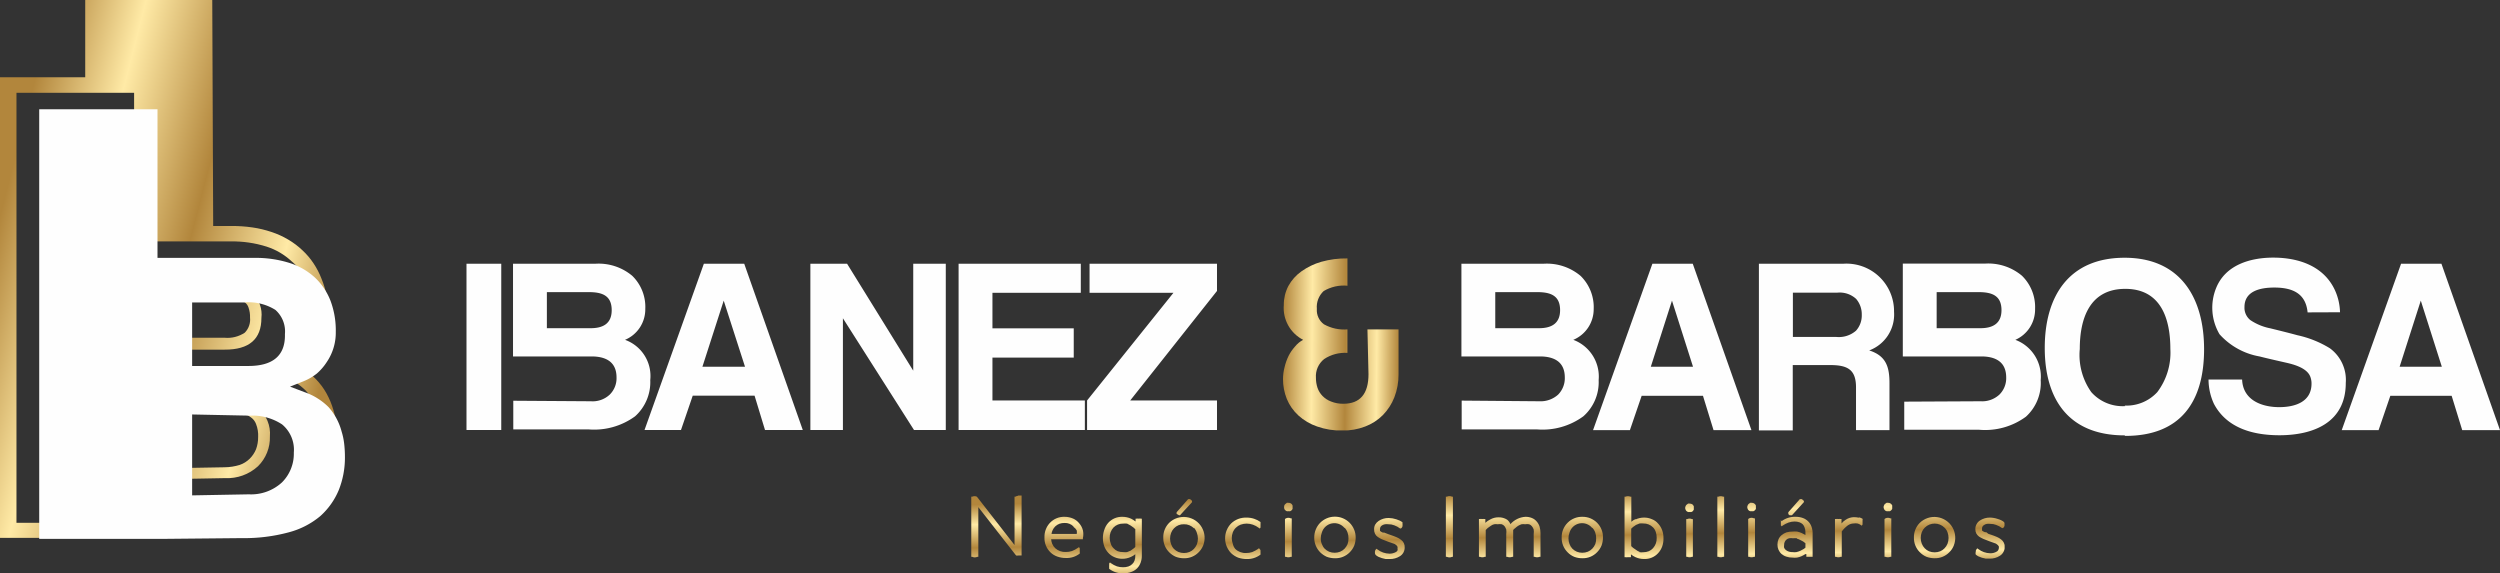 <svg xmlns="http://www.w3.org/2000/svg" xmlns:xlink="http://www.w3.org/1999/xlink" viewBox="0 0 191.27 43.86"><rect x="0" y="0" width="191.27" height="43.86" fill="#333333" stroke="none"/><defs><clipPath id="clip-path"><path id="SVGID" d="M13.76,25.84l3.42,0a2.39,2.39,0,0,0,1.55-.39,1.43,1.43,0,0,0,.4-1.15,2.13,2.13,0,0,0-.12-.78.78.78,0,0,0-.27-.38,1.66,1.66,0,0,0-.61-.27,5.81,5.81,0,0,0-1.21-.11l-3.16,0Zm-3,15.31H0V5.91H6.52V0h9.72l.07,17.29h1.35a10.88,10.88,0,0,1,1.65.11,8,8,0,0,1,1.46.35,6.23,6.23,0,0,1,1.28.58,5.87,5.87,0,0,1,1.09.82,5.49,5.49,0,0,1,.85,1,6,6,0,0,1,.61,1.18A7.13,7.13,0,0,1,25,22.66a8.75,8.75,0,0,1,.12,1.47,5.37,5.37,0,0,1-.23,1.57,5.07,5.07,0,0,1-.67,1.41,7,7,0,0,1-.48.6,4.3,4.3,0,0,1-.54.51l0,0c.13.08.25.17.37.26a4.6,4.6,0,0,1,.62.55,5.12,5.12,0,0,1,.78,1.05,6.11,6.11,0,0,1,.54,1.3c.05.16.09.34.13.52a4.85,4.85,0,0,1,.09.57q0,.3.06.6c0,.21,0,.42,0,.62a9.13,9.13,0,0,1-.14,1.59,7.51,7.51,0,0,1-.43,1.44A7,7,0,0,1,24.46,38a6.91,6.91,0,0,1-1,1.09,6.31,6.31,0,0,1-1.3.88,8,8,0,0,1-1.58.62,11.7,11.7,0,0,1-1.8.36,16.89,16.89,0,0,1-2.08.12Zm6.45-14.4-4.31,0V21.88l4.05,0a3.88,3.88,0,0,1,2.37.57A2.22,2.22,0,0,1,20,24.33C20,25.94,19.07,26.76,17.18,26.75Zm-6.95-8.28h0Zm0,0V7.1h-9V40h9.29l6.21-.06a13.4,13.4,0,0,0,3.57-.44,6.15,6.15,0,0,0,2.42-1.24,5.39,5.39,0,0,0,1.42-1.95,6.51,6.51,0,0,0,.48-2.57,8.61,8.61,0,0,0-.07-1.07,6,6,0,0,0-.18-.9,4.61,4.61,0,0,0-1-1.88,4.87,4.87,0,0,0-1.81-1.13l-1.11-.42,1.1-.44a3.75,3.75,0,0,0,1-.57,4,4,0,0,0,.78-.86,4,4,0,0,0,.69-2.31,6.69,6.69,0,0,0-.39-2.37A4.88,4.88,0,0,0,22.32,20a5.09,5.09,0,0,0-1.92-1.13,8.65,8.65,0,0,0-2.74-.4H10.23m2.64,12,4.42.09a4.09,4.09,0,0,1,2.47.67,2.55,2.55,0,0,1,.89,2.16,3.07,3.07,0,0,1-.91,2.28,3.47,3.47,0,0,1-2.52.91l-4.33.08S12.91,30.46,12.87,30.46Zm4.41,1-3.54-.09c0,.31,0,.64,0,1,0,1.09,0,.72,0,2.21v1.22l3.44-.06a4,4,0,0,0,1.16-.18,2,2,0,0,0,.76-.47,2.18,2.18,0,0,0,.49-.73,2.66,2.66,0,0,0,.16-.93,2.39,2.39,0,0,0-.16-1h0a1.07,1.07,0,0,0-.38-.5,2.14,2.14,0,0,0-.76-.36A4.8,4.8,0,0,0,17.28,31.43Z" style="fill:none"/></clipPath><linearGradient id="Gradiente_sem_nome" x1="-0.18" y1="17.24" x2="25.93" y2="23.92" gradientUnits="userSpaceOnUse"><stop offset="0" stop-color="#b2863c"/><stop offset="0.25" stop-color="#ffeaa6"/><stop offset="0.54" stop-color="#b2863c"/><stop offset="0.81" stop-color="#ffeaa6"/><stop offset="1" stop-color="#b2863c"/></linearGradient><clipPath id="clip-path-2"><path id="SVGID-2" data-name="SVGID" d="M152.12,40.84l.21.07c.17.06.32.11.45.17a1.35,1.35,0,0,1,.32.19.68.68,0,0,1,.28.58.8.8,0,0,1-.1.38.75.75,0,0,1-.27.29,1.38,1.38,0,0,1-.79.22l-.29,0-.3-.07-.26-.1a1.1,1.1,0,0,1-.21-.14h0a.31.31,0,0,1,0-.21.27.27,0,0,1,.06-.2l.06-.07.08.06a1.53,1.53,0,0,0,.91.32.9.9,0,0,0,.48-.12.26.26,0,0,0,.13-.12.35.35,0,0,0,.05-.18.36.36,0,0,0,0-.1.61.61,0,0,0-.07-.1.39.39,0,0,0-.1-.08.24.24,0,0,0-.11-.06l-.45-.16-.46-.18a2.45,2.45,0,0,1-.33-.18.79.79,0,0,1-.21-.24.72.72,0,0,1-.07-.33.75.75,0,0,1,.09-.37.74.74,0,0,1,.25-.28,1.35,1.35,0,0,1,.78-.23,1.91,1.91,0,0,1,.58.1,1.69,1.69,0,0,1,.27.1,1.07,1.07,0,0,1,.21.13v0a.16.16,0,0,1,.05.09s0,.07,0,.11,0,.08,0,.11a.31.31,0,0,1-.05.1l-.07.06-.07,0a1.64,1.64,0,0,0-.45-.24,1.19,1.19,0,0,0-.45-.08,1,1,0,0,0-.25,0,.49.49,0,0,0-.21.08.31.31,0,0,0-.17.29.22.22,0,0,0,0,.08.14.14,0,0,0,0,.06s0,0,0,0l.1.07.13.06.1,0Zm-3.35-.47a1.07,1.07,0,0,0-1.51,0,1,1,0,0,0-.23.35,1.23,1.23,0,0,0-.08.44,1.18,1.18,0,0,0,.08.43,1.05,1.05,0,0,0,.23.36,1,1,0,0,0,.33.23,1.16,1.16,0,0,0,.42.08,1.18,1.18,0,0,0,.43-.08.94.94,0,0,0,.33-.23,1.06,1.06,0,0,0,.23-.35,1.27,1.27,0,0,0,.08-.44,1.23,1.23,0,0,0-.08-.44A.89.89,0,0,0,148.77,40.37ZM146.88,40a1.6,1.6,0,0,1,2.6,1.74,1.43,1.43,0,0,1-.34.51,1.51,1.51,0,0,1-1.13.46,1.8,1.8,0,0,1-.62-.11,1.6,1.6,0,0,1-.51-.35,1.53,1.53,0,0,1-.45-1.12A1.55,1.55,0,0,1,146.88,40Zm-2.63-.34a.42.42,0,0,1,.38,0l.07,0V42.6l-.07,0a.5.5,0,0,1-.38,0l-.07,0V39.71Zm.08-1.19a.27.27,0,0,1,.13,0,.32.32,0,0,1,.23.09.38.38,0,0,1,.08.11.59.59,0,0,1,0,.13.51.51,0,0,1,0,.13.28.28,0,0,1-.08.11.23.23,0,0,1-.1.07.31.31,0,0,1-.13,0,.28.28,0,0,1-.13,0,.24.24,0,0,1-.12-.07.26.26,0,0,1-.07-.11.3.3,0,0,1,0-.26.26.26,0,0,1,.07-.11Zm-2.11,1.11a.86.86,0,0,1,.28.11h0v0a.15.15,0,0,1,0,.1.41.41,0,0,1,0,.12.37.37,0,0,1,0,.11.29.29,0,0,1,0,.11l-.06.09-.09-.06a.66.66,0,0,0-.24-.11,1,1,0,0,0-.3,0,.8.8,0,0,0-.44.15,2.21,2.21,0,0,0-.46.46V42.6l-.07,0a.5.5,0,0,1-.38,0l-.07,0V39.71l.07,0a.39.39,0,0,1,.18,0,.57.57,0,0,1,.18,0l.07,0v.34a1.28,1.28,0,0,1,.33-.29,1.15,1.15,0,0,1,.61-.19A1.67,1.67,0,0,1,142.22,39.61Zm-4.74,1.6a1.53,1.53,0,0,0-.3,0,1,1,0,0,0-.3,0,.53.53,0,0,0-.21.11.51.51,0,0,0-.17.4.54.54,0,0,0,0,.22.52.52,0,0,0,.13.17.78.78,0,0,0,.51.16,1,1,0,0,0,.3,0,1.76,1.76,0,0,0,.3-.1L138,42l.13-.1v-.34a1.39,1.39,0,0,0-.38-.24A1.21,1.21,0,0,0,137.48,41.21Zm-1.18-1.3a1.7,1.7,0,0,1,1.08-.34,1.59,1.59,0,0,1,.55.09,1.09,1.09,0,0,1,.67.68,1.53,1.53,0,0,1,.08.54V42.6l-.06,0-.18,0-.18,0-.06,0v-.21l-.07,0a2,2,0,0,1-.29.16,1.42,1.42,0,0,1-.35.11,1.37,1.37,0,0,1-.36,0,1.29,1.29,0,0,1-.45-.07,1,1,0,0,1-.37-.2.94.94,0,0,1-.32-.73,1,1,0,0,1,.08-.4.82.82,0,0,1,.24-.32,1.23,1.23,0,0,1,.37-.21,1.65,1.65,0,0,1,.46-.06,2.19,2.19,0,0,1,.36,0,1.93,1.93,0,0,1,.34.11l.29.15,0,0v-.21a.91.91,0,0,0-.06-.35.61.61,0,0,0-.15-.26.7.7,0,0,0-.25-.15,1.08,1.08,0,0,0-.38-.06,1.42,1.42,0,0,0-.45.08,1.92,1.92,0,0,0-.45.23l-.07.06-.07-.07a.23.23,0,0,1,0-.1s0-.07,0-.11,0-.08,0-.11a.3.3,0,0,1,0-.1Zm.52-.56a.25.25,0,0,1,0-.07l0-.06.88-1h.06a.16.16,0,0,1,.09,0,.21.21,0,0,1,.08.06l.08.07a.21.21,0,0,1,0,.1v0l-.91,1H137l-.08,0a.18.18,0,0,1-.07-.05Zm-3,.34a.42.42,0,0,1,.38,0l.07,0V42.6l-.07,0a.5.5,0,0,1-.38,0l-.07,0V39.71Zm.08-1.19a.27.27,0,0,1,.13,0,.32.32,0,0,1,.23.09.38.38,0,0,1,.08.11.59.59,0,0,1,0,.13.51.51,0,0,1,0,.13.28.28,0,0,1-.08.11.23.23,0,0,1-.1.07.31.31,0,0,1-.13,0,.28.28,0,0,1-.13,0,.24.24,0,0,1-.12-.07.26.26,0,0,1-.07-.11.3.3,0,0,1,0-.26.26.26,0,0,1,.07-.11ZM131.46,38a.5.5,0,0,1,.38,0l.07,0v4.6l-.07,0a.5.5,0,0,1-.38,0l-.07,0V38Zm-2.39,1.72a.45.45,0,0,1,.39,0l.06,0V42.6l-.06,0a.53.53,0,0,1-.39,0l-.06,0V39.71Zm.08-1.19a.27.27,0,0,1,.13,0,.36.36,0,0,1,.24.09l.07.11a.59.59,0,0,1,0,.13.51.51,0,0,1,0,.13.41.41,0,0,1-.07.11.34.34,0,0,1-.11.07.31.31,0,0,1-.13,0,.28.28,0,0,1-.13,0,.29.29,0,0,1-.12-.07.26.26,0,0,1-.07-.11.3.3,0,0,1,0-.26.26.26,0,0,1,.07-.11Zm-3.71,3.72a1.35,1.35,0,0,0,.29,0,1.08,1.08,0,0,0,.42-.08.9.9,0,0,0,.32-.23,1.11,1.11,0,0,0,.28-.79,1.29,1.29,0,0,0-.07-.45.84.84,0,0,0-.21-.35,1,1,0,0,0-.74-.3,1.36,1.36,0,0,0-.29,0,2.18,2.18,0,0,0-.27.11l-.23.16-.14.13v1.33a.86.86,0,0,0,.14.13,1.88,1.88,0,0,0,.23.16A.9.9,0,0,0,125.44,42.22Zm-.3-2.51a1.5,1.5,0,0,1,.64-.14,1.46,1.46,0,0,1,.6.12,1.17,1.17,0,0,1,.48.34,1.49,1.49,0,0,1,.31.51,1.75,1.75,0,0,1,.1.62,1.79,1.79,0,0,1-.1.62,1.49,1.49,0,0,1-.31.51,1.38,1.38,0,0,1-1.08.45,1.55,1.55,0,0,1-.65-.14,1.46,1.46,0,0,1-.35-.22v.22l-.06,0-.18,0a.48.48,0,0,1-.18,0l-.07,0V38l.07,0a.5.5,0,0,1,.38,0l.07,0v1.92A1.2,1.2,0,0,1,125.14,39.71Zm-3.32.66a1,1,0,0,0-1.74.35,1.23,1.23,0,0,0-.08.44,1.18,1.18,0,0,0,.08.43,1,1,0,0,0,.22.36,1.08,1.08,0,0,0,.34.23,1.12,1.12,0,0,0,.42.08,1.16,1.16,0,0,0,.42-.08,1,1,0,0,0,.34-.23,1.24,1.24,0,0,0,.23-.35,1.27,1.27,0,0,0,.07-.44,1.23,1.23,0,0,0-.07-.44A1,1,0,0,0,121.82,40.37ZM119.93,40a1.53,1.53,0,0,1,1.13-.46,1.55,1.55,0,0,1,1.58,1.59,1.74,1.74,0,0,1-.11.61,1.57,1.57,0,0,1-.34.51,1.51,1.51,0,0,1-1.13.46,1.71,1.71,0,0,1-.62-.11,1.5,1.5,0,0,1-.51-.35,1.53,1.53,0,0,1-.45-1.12A1.55,1.55,0,0,1,119.93,40Zm-4.36.09a1.66,1.66,0,0,1,1.14-.55,1.26,1.26,0,0,1,.49.09.91.91,0,0,1,.37.27,1.07,1.07,0,0,1,.22.39,1.87,1.87,0,0,1,.07.49V42.6l-.07,0a.5.5,0,0,1-.38,0l-.07,0V40.86a1.25,1.25,0,0,0,0-.35.77.77,0,0,0-.14-.25.47.47,0,0,0-.21-.15.91.91,0,0,0-.31,0,.84.84,0,0,0-.27,0,1.51,1.51,0,0,0-.26.12,1.54,1.54,0,0,0-.23.18.67.67,0,0,0-.15.14V42.6l-.07,0a.53.53,0,0,1-.39,0l-.07,0V40.86a1.25,1.25,0,0,0,0-.35,1,1,0,0,0-.13-.25.51.51,0,0,0-.21-.15,1,1,0,0,0-.32,0,.75.75,0,0,0-.26,0,.68.68,0,0,0-.26.12,2.49,2.49,0,0,0-.24.17,1.06,1.06,0,0,0-.15.15V42.6l-.07,0a.5.5,0,0,1-.38,0l-.07,0V39.71l.07,0a.33.33,0,0,1,.17,0,.57.57,0,0,1,.18,0l.07,0V40a1.51,1.51,0,0,1,.38-.26,1.25,1.25,0,0,1,.62-.16,1.17,1.17,0,0,1,.67.18A.91.91,0,0,1,115.57,40.12ZM110.69,38a.49.49,0,0,1,.41,0l.06,0v4.6l-.06,0a.49.49,0,0,1-.41,0l-.07,0V38Zm-4.47,2.87.2.07c.17.06.32.11.45.17a1.35,1.35,0,0,1,.32.19.66.66,0,0,1,.28.58.79.79,0,0,1-.09.38.75.75,0,0,1-.27.29,1.41,1.41,0,0,1-.8.22l-.29,0-.29-.07-.27-.1a1.1,1.1,0,0,1-.21-.14h0a.31.31,0,0,1-.06-.21.27.27,0,0,1,.06-.2l.07-.07.07.06a1.56,1.56,0,0,0,.92.32,1,1,0,0,0,.48-.12.3.3,0,0,0,.13-.12.34.34,0,0,0,0-.18.18.18,0,0,0,0-.1.27.27,0,0,0-.06-.1l-.1-.08a.3.3,0,0,0-.11-.06l-.46-.16-.46-.18a1.82,1.82,0,0,1-.32-.18.59.59,0,0,1-.21-.24.72.72,0,0,1-.07-.33.75.75,0,0,1,.08-.37.86.86,0,0,1,.26-.28,1.35,1.35,0,0,1,.78-.23,2,2,0,0,1,.58.1l.26.1a1.07,1.07,0,0,1,.21.13l0,0a.15.15,0,0,1,0,.09.61.61,0,0,1,0,.22.19.19,0,0,1-.05.1l-.06.06-.08,0a1.47,1.47,0,0,0-.44-.24,1.19,1.19,0,0,0-.45-.08,1,1,0,0,0-.25,0,.58.58,0,0,0-.22.08.32.32,0,0,0-.17.29s0,0,0,.08l0,.06,0,0,.1.07.12.06.11,0Zm-3.35-.47a1,1,0,0,0-1.74.35,1.23,1.23,0,0,0-.08.44,1,1,0,0,0,.08.43,1,1,0,0,0,.22.36,1.08,1.08,0,0,0,.34.23,1.12,1.12,0,0,0,.42.08,1.16,1.16,0,0,0,.42-.08,1,1,0,0,0,.34-.23,1.24,1.24,0,0,0,.23-.35,1.27,1.27,0,0,0,.07-.44,1.23,1.23,0,0,0-.07-.44A1,1,0,0,0,102.87,40.37ZM101,40a1.59,1.59,0,0,1,2.72,1.13,1.74,1.74,0,0,1-.11.61,1.57,1.57,0,0,1-.34.51,1.52,1.52,0,0,1-1.13.46,1.81,1.81,0,0,1-.63-.11,1.72,1.72,0,0,1-.51-.35,1.57,1.57,0,0,1-.45-1.12A1.6,1.6,0,0,1,101,40Zm-2.62-.34a.42.42,0,0,1,.38,0l.07,0V42.6l-.07,0a.5.5,0,0,1-.38,0l-.07,0V39.71Zm.07-1.19a.3.3,0,0,1,.13,0,.32.32,0,0,1,.24.09.34.34,0,0,1,.07.11.31.31,0,0,1,0,.13.28.28,0,0,1,0,.13.3.3,0,0,1-.18.18.28.28,0,0,1-.13,0,.31.31,0,0,1-.13,0,.26.26,0,0,1-.11-.07.28.28,0,0,1-.08-.11.43.43,0,0,1,0-.26.28.28,0,0,1,.08-.11A.41.41,0,0,1,98.42,38.5ZM94.51,42a1.12,1.12,0,0,0,.82.31,1.49,1.49,0,0,0,.47-.07,2.46,2.46,0,0,0,.45-.24l.07-.06.06.07a.17.17,0,0,1,.06.1v.22a.23.23,0,0,1,0,.1v0a1.65,1.65,0,0,1-1.07.34,2,2,0,0,1-.65-.11,1.66,1.66,0,0,1-.53-.34,1.63,1.63,0,0,1,0-2.27,1.62,1.62,0,0,1,1.18-.45,1.76,1.76,0,0,1,.58.09,1.74,1.74,0,0,1,.49.25v0a.31.31,0,0,1,0,.1v.22a.31.31,0,0,1,0,.1l-.06.08-.08-.06a1.64,1.64,0,0,0-.45-.24,1.5,1.5,0,0,0-.47-.08,1.39,1.39,0,0,0-.46.08,1.05,1.05,0,0,0-.36.23,1,1,0,0,0-.24.36,1.25,1.25,0,0,0,0,.88A.92.92,0,0,0,94.51,42Zm-3.17-1.58a1,1,0,0,0-.76-.31,1,1,0,0,0-.76.31,1,1,0,0,0-.22.35,1.23,1.23,0,0,0-.08.44,1.18,1.18,0,0,0,.08.43,1,1,0,0,0,.22.36,1.08,1.08,0,0,0,.34.23,1.16,1.16,0,0,0,.42.08,1.08,1.08,0,0,0,.42-.08,1,1,0,0,0,.34-.23,1.24,1.24,0,0,0,.23-.35,1.27,1.27,0,0,0,.08-.44,1.23,1.23,0,0,0-.08-.44A1,1,0,0,0,91.34,40.37ZM89.45,40a1.6,1.6,0,0,1,2.6,1.74,1.57,1.57,0,0,1-.34.51,1.51,1.51,0,0,1-1.13.46,1.75,1.75,0,0,1-.62-.11,1.6,1.6,0,0,1-.51-.35A1.53,1.53,0,0,1,89,41.16,1.55,1.55,0,0,1,89.45,40Zm.57-.68a.25.25,0,0,1,0-.07l0-.06.88-1h.06a.16.16,0,0,1,.09,0l.08.06.07.07a.24.24,0,0,1,0,.1v0l-.92,1h0l-.08,0-.08-.05Zm-3.79.74a1.36,1.36,0,0,0-.29,0,1,1,0,0,0-.75.3,1.13,1.13,0,0,0-.29.79,1.23,1.23,0,0,0,.08.44.84.84,0,0,0,.21.35.9.9,0,0,0,.32.23,1.18,1.18,0,0,0,.43.07,1.36,1.36,0,0,0,.29,0l.27-.11.22-.16a.58.58,0,0,0,.14-.13V40.49l-.14-.13a2.29,2.29,0,0,0-.23-.16ZM84.79,40a1.4,1.4,0,0,1,1.08-.46,1.59,1.59,0,0,1,.66.14,1.86,1.86,0,0,1,.35.22v-.22l.06,0a.57.57,0,0,1,.18,0,.39.39,0,0,1,.18,0l.06,0V42.5a1.53,1.53,0,0,1-.09.54,1.25,1.25,0,0,1-.27.44,1.18,1.18,0,0,1-.45.28,1.55,1.55,0,0,1-.59.1,1.65,1.65,0,0,1-1.1-.34l0,0a.25.25,0,0,1,0-.09v-.22a.31.31,0,0,1,0-.1l.06-.08.08.06a2,2,0,0,0,.45.24,1.49,1.49,0,0,0,.47.07,1.27,1.27,0,0,0,.41-.06.79.79,0,0,0,.29-.18.64.64,0,0,0,.18-.27,1,1,0,0,0,.06-.36v-.13a1.36,1.36,0,0,1-.34.21,1.55,1.55,0,0,1-.65.14,1.46,1.46,0,0,1-.6-.12,1.32,1.32,0,0,1-.48-.34,1.49,1.49,0,0,1-.31-.51,1.91,1.91,0,0,1,0-1.22A1.49,1.49,0,0,1,84.79,40Zm-2.66.28a.9.9,0,0,0-.68-.27,1.18,1.18,0,0,0-.39.06,1,1,0,0,0-.32.2,1,1,0,0,0-.21.3.9.9,0,0,0-.08.28h1.93a.76.76,0,0,0,0-.27A.83.83,0,0,0,82.13,40.31ZM80.33,40a1.47,1.47,0,0,1,1.12-.46,1.62,1.62,0,0,1,.64.13,1.22,1.22,0,0,1,.48.37,1.3,1.3,0,0,1,.28.53,1.34,1.34,0,0,1,0,.6v.09H80.42a1.13,1.13,0,0,0,.08.34,1,1,0,0,0,.23.34,1.12,1.12,0,0,0,.81.29,1.49,1.49,0,0,0,.47-.07,2,2,0,0,0,.45-.24l.09-.06.06.08a.23.23,0,0,1,0,.1.34.34,0,0,1,0,.11.31.31,0,0,1,0,.1.19.19,0,0,1,0,.1l0,0a1.6,1.6,0,0,1-1.07.34,1.88,1.88,0,0,1-.65-.11,1.39,1.39,0,0,1-.53-.33,1.51,1.51,0,0,1-.45-1.14A1.55,1.55,0,0,1,80.33,40Zm-2.44-2.1a.48.48,0,0,1,.2,0l.07,0v4.6l-.07,0-.18,0a.51.51,0,0,1-.17,0h0l-2.89-3.7V42.6l-.07,0a.47.47,0,0,1-.4,0l-.07,0V38l.07,0a.43.43,0,0,1,.36,0h0l2.88,3.7V38l.07,0A.45.45,0,0,1,77.89,37.93Z" style="fill:none"/></clipPath><linearGradient id="Gradiente_sem_nome-2" x1="113.77" y1="37.84" x2="113.89" y2="43.96" xlink:href="#Gradiente_sem_nome"/><clipPath id="clip-path-3"><path id="SVGID-3" data-name="SVGID" d="M104.62,25.2H107v3.43a4.77,4.77,0,0,1-.32,1.77,4.09,4.09,0,0,1-.88,1.36,3.83,3.83,0,0,1-1.35.87,4.7,4.7,0,0,1-1.75.31,5.5,5.5,0,0,1-1.93-.31,4.13,4.13,0,0,1-1.43-.84,3.53,3.53,0,0,1-.89-1.27A4.07,4.07,0,0,1,98.16,29a3.67,3.67,0,0,1,.12-.91,4.08,4.08,0,0,1,.31-.87,3.31,3.31,0,0,1,.49-.71A2,2,0,0,1,99.7,26a2.74,2.74,0,0,1-1.48-2.66,3.09,3.09,0,0,1,.35-1.46,3.33,3.33,0,0,1,1-1.12,5,5,0,0,1,1.52-.73,7,7,0,0,1,2-.26v2.09a3,3,0,0,0-1.82.41,1.66,1.66,0,0,0-.52,1.36,1.34,1.34,0,0,0,.54,1.18,3.16,3.16,0,0,0,1.8.39V27a2.88,2.88,0,0,0-1.78.47,1.67,1.67,0,0,0-.63,1.44,2.37,2.37,0,0,0,.12.76,1.65,1.65,0,0,0,.38.62,1.8,1.8,0,0,0,.66.43,2.39,2.39,0,0,0,.94.17c1.28,0,1.92-.76,1.92-2.26Z" style="fill:none"/></clipPath><linearGradient id="Gradiente_sem_nome-3" x1="98.16" y1="26.32" x2="107.02" y2="26.4" xlink:href="#Gradiente_sem_nome"/></defs><g id="Camada_2" data-name="Camada 2"><g id="Camada_1-2" data-name="Camada 1"><g style="clip-path:url(#clip-path)"><rect width="25.75" height="41.15" style="fill:url(#Gradiente_sem_nome)"/></g><path d="M19,28,14.7,28V23.14l4,0a3.85,3.85,0,0,1,2.37.57,2.2,2.2,0,0,1,.73,1.85C21.84,27.2,20.89,28,19,28m-4.3,9.9s0-6.19,0-6.19l4.41.09a4.12,4.12,0,0,1,2.47.67,2.52,2.52,0,0,1,.9,2.16,3.1,3.1,0,0,1-.91,2.28,3.49,3.49,0,0,1-2.53.91ZM12.05,19.73V8.36H3V41.23H12.3l6.21-.06a13,13,0,0,0,3.57-.44,6.22,6.22,0,0,0,2.42-1.24,5.51,5.51,0,0,0,1.42-2A6.69,6.69,0,0,0,26.39,35a8.72,8.72,0,0,0-.06-1.07,4.94,4.94,0,0,0-.19-.9,4.54,4.54,0,0,0-1-1.88A4.83,4.83,0,0,0,23.29,30l-1.1-.42,1.1-.44a4,4,0,0,0,.95-.56A4.14,4.14,0,0,0,25,27.7a4,4,0,0,0,.69-2.31,6.47,6.47,0,0,0-.4-2.37,4.85,4.85,0,0,0-1.17-1.76,5.19,5.19,0,0,0-1.93-1.13,8.6,8.6,0,0,0-2.74-.4H12.05Z" style="fill:#fefefe;fill-rule:evenodd"/><path d="M188.38,32.91l-.81-2.63h-4.69l-.9,2.63h-2.82l4.54-12.73h3.09l4.48,12.73ZM185.21,23h0l-1.62,5.06h3.23Zm-8.66.9C176.41,22.45,175.4,22,174,22c-1,0-2.28.23-2.28,1.49a1.21,1.21,0,0,0,.45,1,4.16,4.16,0,0,0,1.53.63c.73.18,1.42.35,2.08.53a7.93,7.93,0,0,1,2.48,1,3,3,0,0,1,1.21,2.65c0,3-2.43,4-5.08,4-1.95,0-4-.51-5-2.39a4.48,4.48,0,0,1-.42-1.87h2.57c.06,1.56,1.48,2.11,2.84,2.11,1.19,0,2.47-.39,2.47-1.8a1.46,1.46,0,0,0-.09-.52c-.25-.68-1.26-.95-1.89-1.09-.79-.18-1.45-.33-2-.47a5.35,5.35,0,0,1-3.06-1.7,4,4,0,0,1-.26-3.53c.71-1.77,2.61-2.33,4.37-2.33,1.92,0,3.86.63,4.72,2.49a4.32,4.32,0,0,1,.39,1.69Zm-14,9.41c-4.21,0-6.11-2.68-6.11-6.69s1.89-6.9,6.11-6.9,6.08,3,6.08,7S166.85,33.35,162.6,33.35Zm0-2.28A3.2,3.2,0,0,0,165.05,30a5,5,0,0,0,1-3.3c0-2.33-.73-4.6-3.45-4.6s-3.48,2.26-3.48,4.6A4.91,4.91,0,0,0,160,30,3.2,3.2,0,0,0,162.6,31.07Zm-14.38-8.68v2.76h3.35c1.07,0,1.61-.46,1.61-1.38,0-1.14-.76-1.38-1.77-1.38Zm3.37,8.35a1.94,1.94,0,0,0,1.43-.51,1.76,1.76,0,0,0,.52-1.31c0-1.2-.82-1.61-1.91-1.61l-6,0v-7.1h6.26a4,4,0,0,1,2.86.93,3.35,3.35,0,0,1,1,2.54A2.53,2.53,0,0,1,154.19,26a3,3,0,0,1,1.94,3.08A3.48,3.48,0,0,1,155,31.88a5.28,5.28,0,0,1-3.58,1h-5.73V30.73ZM142,32.91V29.63c0-1.4-.7-1.7-2-1.7h-2.84v5h-2.59V20.18H141a3.64,3.64,0,0,1,3.91,3.68,2.93,2.93,0,0,1-1.9,2.95c1.28.41,1.55,1.24,1.55,2.5v3.6Zm-4.83-10.52v3.39h3.33A2,2,0,0,0,142,25.3a1.73,1.73,0,0,0,.44-1.21,1.8,1.8,0,0,0-.43-1.22,1.85,1.85,0,0,0-1.43-.48Zm-6.07,10.52-.81-2.63h-4.69l-.9,2.63h-2.82l4.54-12.73h3.09L134,32.91ZM127.92,23h0l-1.62,5.06h3.23Zm-13.52-.65v2.76h3.35c1.07,0,1.61-.46,1.61-1.38,0-1.14-.76-1.38-1.76-1.38Zm3.37,8.35a2,2,0,0,0,1.44-.51,1.79,1.79,0,0,0,.51-1.31c0-1.2-.82-1.61-1.91-1.61h-6V20.18h6.26a4,4,0,0,1,2.86.93,3.35,3.35,0,0,1,1,2.54A2.54,2.54,0,0,1,120.37,26a3,3,0,0,1,1.94,3.08,3.48,3.48,0,0,1-1.17,2.77,5.28,5.28,0,0,1-3.58,1h-5.73v-2.2Z" style="fill:#fefefe"/><g style="clip-path:url(#clip-path-2)"><rect x="74.28" y="37.91" width="79.09" height="5.94" style="fill:url(#Gradiente_sem_nome-2)"/></g><g style="clip-path:url(#clip-path-3)"><rect x="98.16" y="19.77" width="8.85" height="13.16" style="fill:url(#Gradiente_sem_nome-3)"/></g><path d="M83.17,32.9V30.64l6.61-8.24H83.36V20.18h9.75v2.08l-6.64,8.38h6.64V32.9Zm-9.83,0V20.18h9.35V22.4H75.93v2.72h6.22v2.24H75.93v3.28H83V32.9Zm-3.41,0-5.44-8.55V32.9H62V20.18h2.81l5.06,8.18V20.18h2.49V32.9Zm-11.4,0-.8-2.63H53l-.9,2.63H49.31l4.54-12.72h3.09L61.42,32.9ZM55.37,23h0l-1.63,5.06H57Zm-13.53-.65v2.76h3.35c1.08,0,1.61-.46,1.61-1.38,0-1.14-.76-1.38-1.76-1.38Zm3.37,8.35a1.91,1.91,0,0,0,1.44-.51,1.76,1.76,0,0,0,.52-1.31c0-1.2-.82-1.61-1.92-1.61h-6V20.18h6.27a4,4,0,0,1,2.85.92,3.32,3.32,0,0,1,1,2.54A2.53,2.53,0,0,1,47.82,26a2.94,2.94,0,0,1,1.93,3.08,3.51,3.51,0,0,1-1.16,2.77,5.31,5.31,0,0,1-3.59,1H39.27V30.66ZM35.69,32.9V20.18h2.66V32.9Z" style="fill:#fefefe"/></g></g></svg>